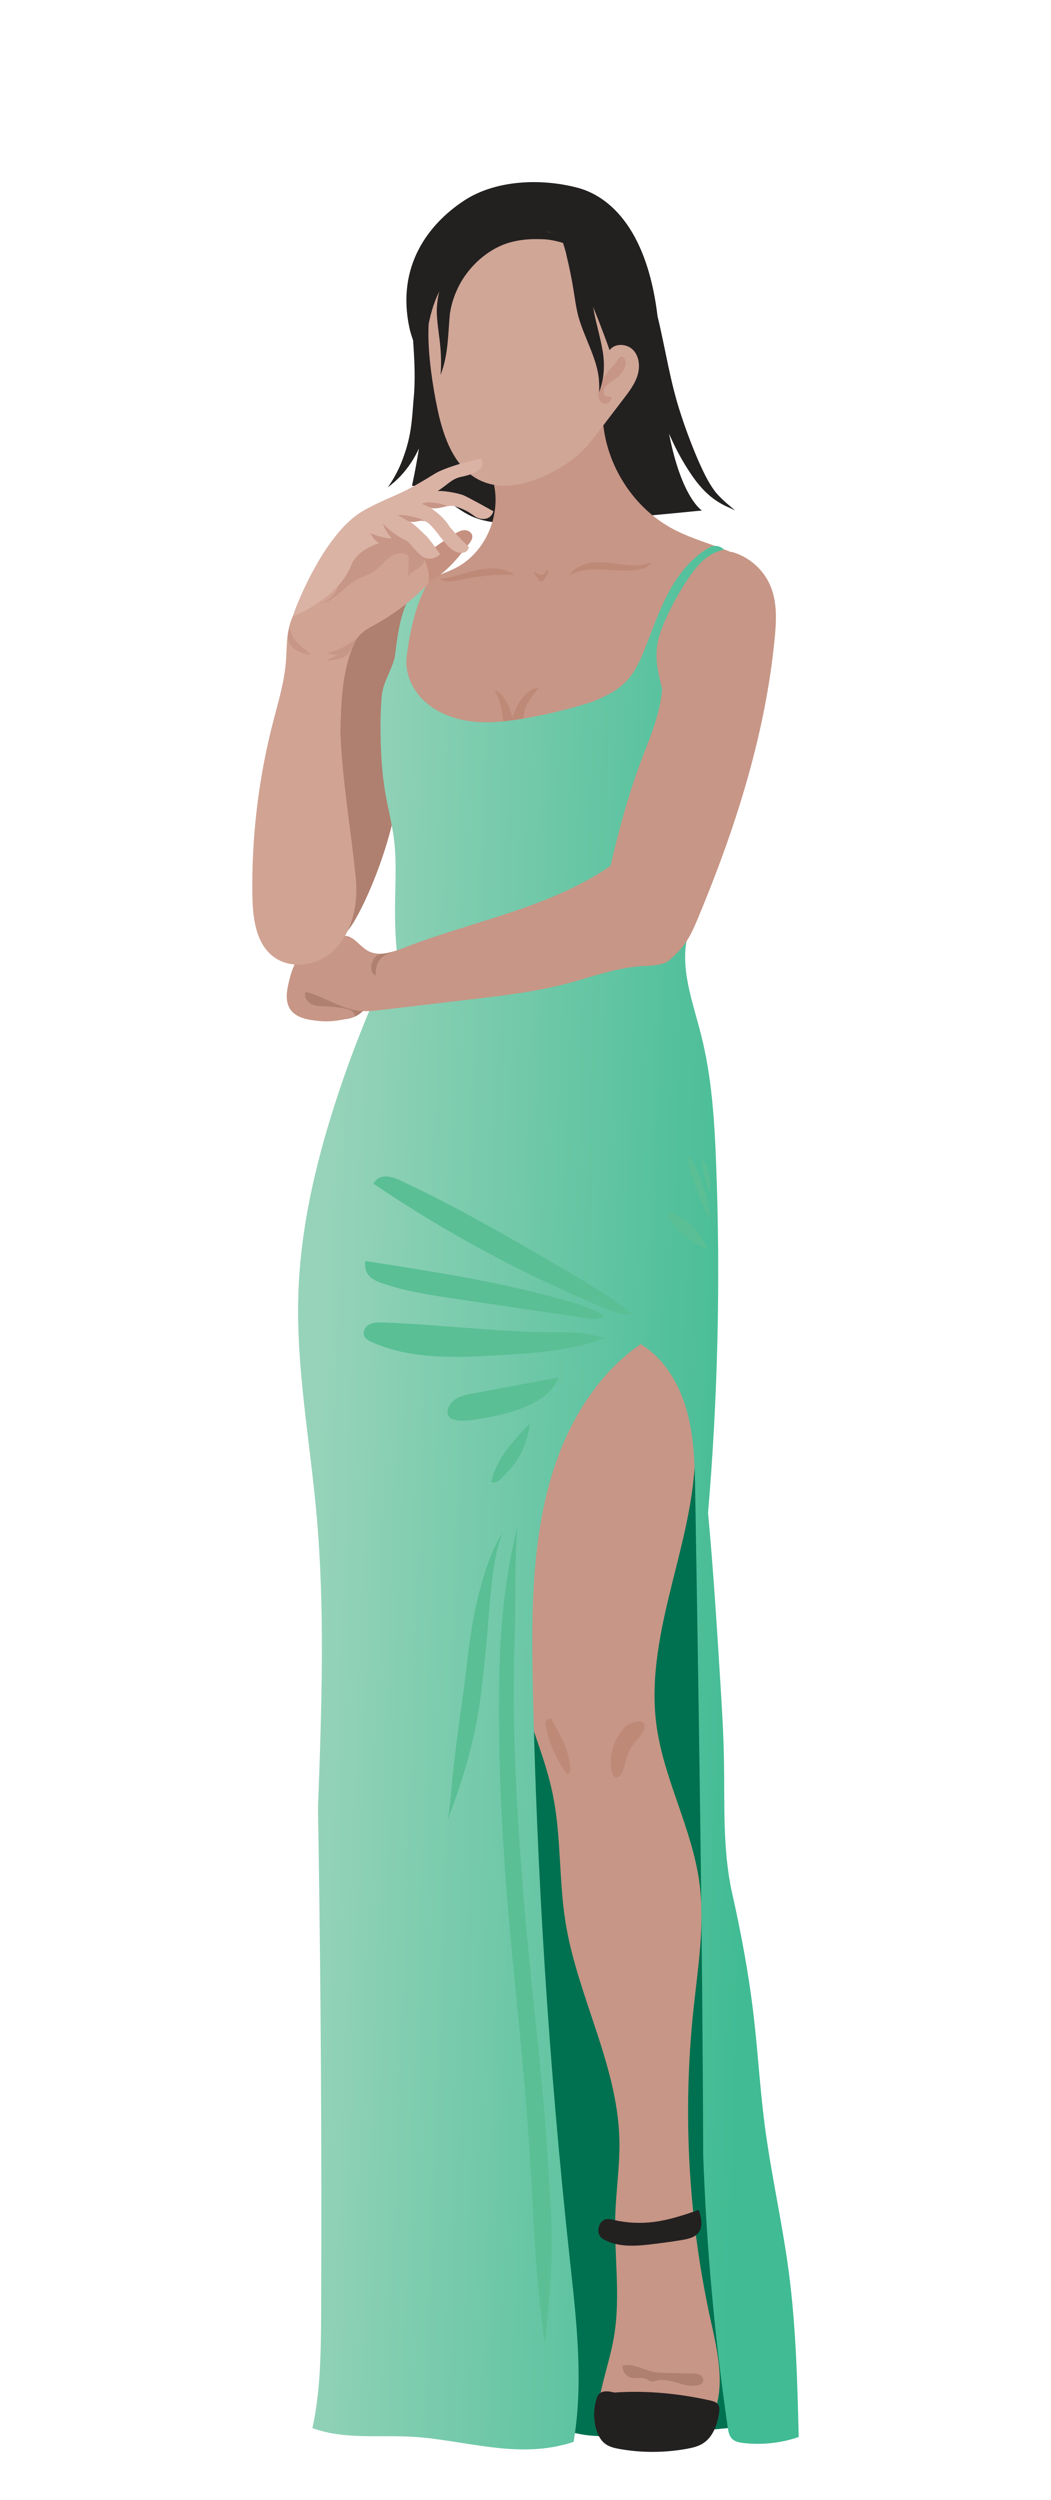 <?xml version="1.0" encoding="UTF-8"?>
<svg id="Layer_1" data-name="Layer 1" xmlns="http://www.w3.org/2000/svg" xmlns:xlink="http://www.w3.org/1999/xlink" viewBox="0 0 454.33 1080">
  <defs>
    <style>
      .cls-1 {
        fill: #c5907f;
      }

      .cls-2 {
        fill: #d0a697;
      }

      .cls-3 {
        fill: #5abf94;
      }

      .cls-4 {
        fill: #007150;
      }

      .cls-5 {
        fill: #232020;
      }

      .cls-6 {
        fill: #c79686;
      }

      .cls-7 {
        fill: #d1a393;
      }

      .cls-8 {
        fill: #895039;
      }

      .cls-9 {
        fill: #dab3a5;
      }

      .cls-10 {
        fill: #bf8978;
      }

      .cls-11 {
        fill: url(#linear-gradient);
      }

      .cls-12 {
        fill: #af7f6f;
      }
    </style>
    <linearGradient id="linear-gradient" x1="137.75" y1="642.3" x2="330.3" y2="649.3" gradientUnits="userSpaceOnUse">
      <stop offset="0" stop-color="#96d3ba"/>
      <stop offset="1" stop-color="#40bb93"/>
    </linearGradient>
  </defs>
  <g id="_Женщина" data-name="Женщина">
    <g id="_Бюст" data-name="Бюст">
      <path id="_Волосы" data-name="Волосы" class="cls-5" d="M315.67,218.71c-2.37-1.89-5.64-5.03-6.81-6.72-2.79-3.78-4.77-8.08-6.7-12.34-2.11-4.74-5.53-13.42-7.82-20.66-4.64-13.8-6.66-28.28-10.1-42.39-5.25-43.56-25.68-53.15-34.56-55.49-15.77-4.15-35.36-3.42-49,5.51-15.26,9.99-29.43,28.14-23.71,54.98.4,1.86.97,3.6,1.6,5.41.6,8.69,1.08,17.38.16,26.07-.73,9.73-1.1,16-4.87,25.85-1.2,3.22-3.26,7.3-5.8,11.03-.08.16-.78.97-.1.36,2.4-1.88,4.68-3.94,6.63-6.29,2.66-3.14,4.81-6.6,6.51-10.27-.75,4.81-1.73,10.16-3,16.12,9.81,0,16.89,9.16,25.83,13.19,6.37,2.87,13.58,3.04,20.56,3.17,20.17.37,78.94-5.7,78.94-5.7,0,0-8.78-5.32-14.22-33.22,2.28,5.35,5,10.5,8.13,15.41,4.69,7.36,9.65,13.11,17.89,16.58.84.4,1.69.79,2.54,1.18-.71-.59-1.42-1.18-2.12-1.77Z"/>
      <path class="cls-6" d="M211.89,204.17c6.27,14.74-.56,33.75-14.78,41.13-6.77,3.52-15.02,4.79-20.19,10.4-2.27,2.47-3.72,5.57-5.01,8.68-2.3,5.55-4.18,11.28-5.62,17.11-.91,3.69-1.65,7.56-.87,11.28.76,3.61,2.89,6.77,5.05,9.76,4.42,6.13,9.26,12.14,15.59,16.26,10.75,7.01,24.35,7.74,37.17,7.18,15.33-.66,31.44-3.19,43.35-12.87,9.32-7.58,18.48-8.8,24.42-19.25,8.91-15.67,15.54-40.47,26.79-54.55-8.7-3.91-18.11-6.17-26.56-10.6-18.98-9.95-31.41-31.25-30.74-52.66-14.68,11.73-31.57,20.67-48.61,28.12Z"/>
      <path class="cls-2" d="M244.22,103.46c-7.48-3.62-15.29-7.32-23.61-7.3-13.67.04-25.68,10.6-30.98,23.21-5.3,12.6-5.05,26.84-3.36,40.4.73,5.84,1.71,11.64,2.94,17.39,2.59,12.16,7.44,25.46,18.77,30.59,9.88,4.47,21.57,1.13,31.12-3.99,4.5-2.41,8.83-5.23,12.48-8.8,2.65-2.6,4.92-5.56,7.17-8.51,1.27-1.67,2.55-3.33,3.82-5,2.37-3.1,4.74-6.2,7.11-9.3,2.36-3.09,4.76-6.26,5.91-9.97,1.15-3.71.8-8.13-1.87-10.95s-7.93-3.1-10.2.05c-5.69-16.28-12.8-32.07-19.3-47.81Z"/>
      <path class="cls-6" d="M266.74,155.96c.41-.92,1.11-2.01,2.11-1.84.4.07.74.35.99.67,1.18,1.54.56,3.8-.49,5.42-.82,1.27-1.87,2.39-3.09,3.29-1.76,1.31-3.97,2.26-4.93,4.24-.36.74-.5,1.61-.21,2.38s1.09,1.36,1.9,1.26c.39-.05.85-.22,1.12.06.14.15.16.38.14.59-.12,1.41-1.59,2.56-2.99,2.33-1.02-.17-1.86-.95-2.29-1.88s-.5-2-.42-3.03c.26-3.06,1.87-5.86,3.78-8.27s4.09-4.56,4.39-5.22Z"/>
      <path class="cls-1" d="M178.05,244.3c5.72-4.98,11.84-9.51,18.27-13.53,1.34-.83,2.76-1.67,4.34-1.74s3.31.93,3.51,2.49c.16,1.26-.66,2.41-1.44,3.41-2.97,3.8-5.96,7.62-9.5,10.9s-7.69,6.02-12.35,7.28c-.37.1-.77.19-1.14.1-.44-.11-.78-.46-1.06-.82-1.9-2.46-2.34-6.6-.63-8.09Z"/>
      <g>
        <path class="cls-10" d="M213.73,298.01c2.47,1.11,4.33,3.3,5.55,5.71s1.89,5.07,2.55,7.7c.05.19.08.43-.08.55-.1.07-.24.06-.36.05-1.32-.14-2.63-.29-3.95-.43-.16-4.56-1.34-9.08-3.71-13.58Z"/>
        <path class="cls-10" d="M221.28,310.41c.95-2.44,1.91-4.89,3.28-7.11s3.2-4.23,5.53-5.42c.86-.44,1.82-.77,2.78-.66-2.17,2.89-3.96,4.52-5.38,7.81-1.66,3.84-1.1,7.35-1.1,7.35,0,0-4.04-.31-5.2-1.33-.04-.12-.06-.24.09-.63Z"/>
      </g>
      <g>
        <path class="cls-10" d="M246.27,248.38c2.29-3.46,6.58-5.12,10.72-5.43s8.26.52,12.38.99,8.45.55,12.24-1.14c-.99,1.95-3.29,2.84-5.44,3.26-4.88.94-9.91.3-14.88.04s-10.18-.09-15.01,2.28Z"/>
        <path class="cls-10" d="M222.41,248.34c-4.5-3.25-10.6-3.23-16.03-2.08s-10.66,3.28-16.19,3.83c2.51,1.76,5.91,1.06,8.9.41,7.83-1.69,15.84-2.5,23.32-2.16Z"/>
        <path class="cls-10" d="M230.48,247.11l2.13,3.07c.31.45.7.94,1.24.98.62.04,1.1-.51,1.46-1.02.78-1.07,1.58-2.2,1.79-3.51-.29-.25-.75-.09-1.02.18s-.41.64-.66.92c-.56.62-1.54.71-2.33.42s-1.43-.86-2.61-1.06Z"/>
      </g>
    </g>
    <path id="_Часть_руки" data-name="Часть руки" class="cls-12" d="M181.22,252.89c-7.11,12.21-25.72,9.44-32.25,21.96-5.74,11-5.82,23.94-7.01,36.29-1.29,13.46-4.06,26.85-3.52,40.35.67,16.92,9.58,51.65,10.18,51.75,4.04.67,28.46-49.75,24.02-82.24-4.26-31.22,5.42-61.76,12.14-68.47-1.01-.05-3.05-.51-3.55.36Z"/>
    <path id="_Платье" data-name="Платье" class="cls-4" d="M297.6,546.61c8.27,37.32,6.87,75.99,6.54,114.21-1.07,121.62,9.04,243.34,30.14,363.12,1.04,5.9,1.98,12.49-1.36,17.47-3.78,5.65-11.43,6.9-18.2,7.56-15.16,1.48-30.35,2.58-45.56,3.31-10.74.51-22.45.54-30.98-6.01-7.83-6.01-11.07-16.16-13.5-25.73-13.5-53.06-15.68-108.25-17.8-162.96-1.68-43.27-3.35-86.55-5.03-129.82-.9-23.27-1.75-46.99,4.6-69.39,7.44-26.23,24.23-48.73,41.9-69.49,13.6-15.97,28.49-31.73,49.24-42.27Z"/>
    <g id="_Нога" data-name="Нога">
      <path id="_Нога-2" data-name="Нога" class="cls-6" d="M269.88,572.61c-42.39,39.14-60.34,102.79-44.63,158.31,4.21,14.87,10.6,29.11,13.7,44.24,3.71,18.12,2.58,36.92,5.5,55.19,5.14,32.14,22.7,61.96,23.32,94.5.2,10.64-1.43,21.23-1.78,31.87-.57,17.6,2.37,35.39-.57,52.75-2.02,11.94-6.8,23.43-7.33,35.52-.09,2.02.01,4.24,1.33,5.77.9,1.05,2.24,1.62,3.53,2.12,13.31,5.17,30.17,7.18,40.38-2.8,11.42-11.16,7.87-29.92,4.36-45.5-10.02-44.49-12.72-90.63-7.97-135.99,1.95-18.6,5.14-37.36,2.53-55.88-3.27-23.15-15.41-44.35-18.49-67.53-2.75-20.68,1.89-41.56,6.94-61.79,5.06-20.23,10.61-40.74,9.71-61.57s-9.38-42.53-30.56-49.21Z"/>
      <path class="cls-12" d="M269.1,1022.02c-.17,2.09,1.18,4.22,3.15,4.94,2.32.85,5.07-.14,7.32.89.63.29,1.2.73,1.88.88.91.2,1.84-.14,2.76-.34,5.86-1.28,11.85,3.55,17.64,2.03.79-.21,1.62-.59,1.99-1.31.56-1.07-.14-2.45-1.18-3.05s-2.31-.65-3.51-.67c-3.48-.07-6.96-.15-10.44-.22-2.26-.05-4.54-.1-6.74-.6-2.32-.53-4.51-1.55-6.8-2.2s-4.83-.9-6.07-.33Z"/>
      <g id="_Колено" data-name="Колено">
        <path class="cls-10" d="M271.02,745.31c-5.4,4.9-7.99,12.69-6.61,19.85.22,1.14.75,2.47,1.9,2.66,1.25.21,2.2-1.08,2.69-2.25,1.43-3.38,1.83-7.18,3.68-10.35,1.46-2.5,3.73-4.44,5.22-6.92.8-1.33,1.23-3.32-.03-4.23-.55-.4-1.27-.44-1.95-.4-2.35.15-4.56,1.33-4.9,1.64Z"/>
        <path class="cls-10" d="M238.73,743.39c3.73,6.54,7.57,13.44,7.74,20.97.02.96-.64,2.3-1.47,1.82-.17-.1-.29-.26-.4-.42-4.08-5.76-7-12.33-8.54-19.21-.25-1.13-.44-2.42.22-3.38s2.5-.98,2.45.22Z"/>
      </g>
    </g>
    <path id="_Платье-2" data-name="Платье" class="cls-11" d="M286.53,298.81c-1.65-6.34-3.32-12.86-2.52-19.36.53-4.27,2.11-8.34,3.88-12.26,2.75-6.06,6-11.88,9.71-17.4,2.37-3.52,5-6.98,8.51-9.38,2.07-1.41,4.4-2.42,6.85-2.96-1.25-1.38-3.31-1.98-5.43-1.41-7.98,4.19-13.93,11.5-18.25,19.41s-7.21,16.5-10.55,24.87c-2.04,5.1-4.34,10.25-8.17,14.18-4.14,4.25-9.73,6.74-14.85,8.8-9.22,2.92-18.63,5.23-28.16,6.93-7.4,1.32-14.95,2.27-22.44,1.56-7.49-.71-14.97-3.18-20.7-8.05-5.73-4.87-9.48-12.34-8.66-19.77,1.18-9.94,3.71-21.89,8.38-30.74-1.82.28-5.04,2.39-6.34,3.7-.6.61-1.01,1.38-1.38,2.15-3.71,7.67-4.7,16.32-5.77,24.96-1.6,6.04-5.12,10.8-5.63,16.8-.56,6.55-.62,13.13-.43,19.69.21,7.38.73,14.76,1.98,22.04,1.16,6.77,2.95,13.43,3.78,20.25.85,6.94.71,13.97.56,20.96-.18,8.36-.35,16.72.58,26.84-10.53,21.54-19.5,43.83-26.82,66.66-8.48,26.44-14.77,53.79-15.68,81.54-1.03,31.43,4.84,62.62,7.72,93.93,3.84,41.7,2.4,83.69.76,128.35,1.21,72.22,1.67,144.45,1.37,216.68-.07,17.42-.22,35.1-3.77,51.19,13.7,5.04,28.84,2.89,43.41,3.75,22.68,1.35,45.74,10.09,69.49,2.2,4.4-26.03,1.2-52.67-1.64-78.91-8.99-82.96-14.34-166.31-16.03-249.73-.88-43.3.24-89.9,25.73-124.91,5.74-7.88,12.68-15.02,20.93-20.69,10.26,6.22,16.8,17.34,19.99,28.91,3.19,11.57,3.41,23.72,3.6,35.73,1.55,94.31,3.11,188.62,3.44,285.57,1.38,39.39,4.92,78.69,10.6,117.69.26,1.8.59,3.72,1.87,5.01,1.25,1.25,3.12,1.6,4.87,1.81,8.04.94,16.3.05,23.95-2.59-.58-23.76-1.17-47.57-4.27-71.14-2.82-21.41-7.7-42.51-10.47-63.93-2-15.45-2.89-31.03-4.69-46.5-2.12-18.25-5.49-36.35-9.44-53.75-4.09-18.77-3.08-38.2-3.44-57.41-.22-11.78-.95-23.53-1.69-35.29-1.48-23.65-2.96-47.29-5.19-71.22,4.26-50.16,5.43-100.58,3.49-150.88-.71-18.56-1.87-37.22-6.4-55.23-3.54-14.1-9.17-28.65-6.12-42.22,2.47-35.97-1.61-72.19-10.54-106.41Z"/>
    <g id="_Туфли" data-name="Туфли">
      <path class="cls-5" d="M261.09,967.55c6.73,3.61,14.88,2.74,22.46,1.77,3.86-.49,7.72-.99,11.55-1.66,2.57-.45,5.36-1.12,6.91-3.21,2.01-2.71,1.06-6.51.04-9.72-6.41,2.19-12.88,4.38-19.6,5.21-5.68.7-11.47.41-17.05-.87-1.24-.28-2.55-.61-3.76-.24-1.67.51-2.73,2.25-2.95,3.99s.2,3.53,2.42,4.72Z"/>
      <path class="cls-5" d="M265.53,1033.61c-2.29-.59-5.12-1.03-6.69.74-.57.64-.86,1.47-1.09,2.29-1.12,3.91-1.2,8.1-.24,12.05.67,2.74,1.92,5.47,4.2,7.13,1.81,1.32,4.07,1.82,6.28,2.21,9.56,1.67,19.42,1.63,28.97-.12,2.36-.43,4.75-.98,6.79-2.24,4.47-2.75,6.38-8.27,7.11-13.46.15-1.07.25-2.23-.28-3.17-.71-1.27-2.29-1.72-3.71-2.03-13.52-3-27.4-4.37-41.33-3.39Z"/>
    </g>
    <g id="_Челка" data-name="Челка">
      <path class="cls-8" d="M194.48,135.39c0,.06-.02.11-.02.17.01-.08.03-.21.05-.34,0,.02,0,.05-.01.07,0,.04-.01.07-.02.1Z"/>
      <path class="cls-5" d="M260.45,151.29c-.88-5.24-2.4-10.34-3.48-15.54-.95-5.07-1.56-10.22-3.02-15.19-1.39-4.6-3.06-9.16-5.23-13.47.27.14.56.27.82.41-.37-.36-.76-.69-1.15-1.03-.63-1.21-1.28-2.4-2-3.56-2.24-3.74-5.2-6.92-7.49-10.37.84,2.6,1.82,5.15,2.78,7.71-3.5-2.12-7.45-3.49-11.41-4.42-7.69-1.86-16-1.29-23.18,2.12-10.38,5.02-19.57,16.63-22.28,27.82-1.2,5.53-1.39,11.26-.69,16.88.09.7.17,1.4.26,2.11.06-.44.12-.88.2-1.32,1.28-6.76,2.64-12.26,5.32-17.49-.73,2.91-1.11,5.93-1.08,8.99.16,6.17,1.57,12.24,1.76,18.42.17,2.89.1,5.78-.13,8.66.15-.42.29-.84.44-1.27,2.91-8.06,2.78-16.69,3.58-25.11,0-.03,0-.05.01-.08-.02.13-.02.12.02-.17.02-.14.04-.29.06-.43,0,.07-.02.17-.03.26.36-2.31.95-4.59,1.73-6.8.11-.38.45-1.21.62-1.63.07-.16.14-.32.21-.48,4.06-10.03,13.57-19.27,24.56-21.89,4.31-1.02,8.25-1.31,14.11-1.01,2.24.17,4.93.71,7.62,1.55.68,2.05,1.29,4.12,1.71,6.26,1.04,4.37,1.97,8.77,2.69,13.21.71,4.17,1.18,8.38,2.29,12.47,2.65,9.39,8.47,18.77,8.87,27.88.11,1.53.12,3.06.13,4.59.6-1.87,1.17-3.74,1.5-5.68.73-4.1.6-8.32-.1-12.42ZM236.58,100.06c1.86.26,3.68.64,5.44,1.13.16.44.33.88.49,1.32-1.89-.99-3.88-1.81-5.93-2.45Z"/>
    </g>
    <g id="_Складки" data-name="Складки">
      <path class="cls-3" d="M161.44,511.38c31.84,21.54,65.9,39.8,101.47,54.38,3.24,1.33,6.77,2.65,10.18,1.82-8.41-7-17.91-12.56-27.35-18.09-23.9-13.99-47.85-27.99-72.97-39.65-3.69-1.71-8.74-3.09-11.32,1.53Z"/>
      <path class="cls-3" d="M157.92,544.78c28.54,4.41,57.16,8.84,84.98,16.59,6.25,1.74,12.5,3.66,18.19,6.77-1.16,1.95-3.97,1.87-6.22,1.53-19.34-2.86-38.67-5.72-58.01-8.58-10.48-1.55-21.02-3.11-31.06-6.5-4.3-1.45-8.7-3.38-7.89-9.81Z"/>
      <path class="cls-3" d="M243.63,575.55c5.94-.08,11.9.77,17.58,2.51-14.36,5.58-30.03,6.52-45.41,7.4-18.62,1.06-38.08,1.98-55.09-5.67-1.32-.6-2.73-1.35-3.29-2.68-.78-1.87.54-4.09,2.35-5s3.94-.87,5.96-.79c26.22.97,52.38,4.57,77.89,4.23Z"/>
      <path class="cls-3" d="M241.36,595.09c-12.33,2.31-24.66,4.63-37,6.94-2.25.42-4.54.86-6.56,1.92-2.03,1.06-3.8,2.86-4.25,5.1-.19.91-.13,1.92.37,2.7.63,1,1.85,1.46,3,1.71,3.12.66,6.37.18,9.52-.34,6.97-1.15,13.95-2.56,20.47-5.27,6.52-2.72,12.6-6.85,14.46-12.75Z"/>
      <path class="cls-3" d="M229.03,615.02c-7.05,7.31-14.38,15.13-16.65,25.02,1.16,1.09,3-.05,4.14-1.17,5.6-5.54,10.9-11.38,12.52-23.85Z"/>
      <path class="cls-3" d="M305.69,539.59c-2.45-6.63-7.61-12.22-14.03-15.18-1.03-.48-2.69-.6-2.9.52-.09.47.18.94.44,1.34,3.64,5.57,8.82,10.13,16.49,13.32Z"/>
      <path class="cls-3" d="M306.91,527.22c-4.11-8.82-8.25-17.75-10.06-27.3,1.01-.32,1.89.74,2.4,1.67,4.44,8.02,7.33,16.9,7.65,25.63Z"/>
      <path class="cls-3" d="M306.58,515.42c-1.69-5.09-3.4-10.33-3.09-15.68,2.89,4.67,4.17,10.32,3.09,15.68Z"/>
      <path class="cls-3" d="M236.66,931c-2.48-39.79-7.98-79.3-10.91-119.04-2.75-35.03-4.48-70.18-3.24-105.32.5-15.67-.21-31.4,1.21-47.03-6.32,24.6-8.02,50.1-7.98,75.42-.19,24.24.85,48.47,2.58,72.64,2.15,31.55,5.95,62.96,8.57,94.47,1.11,14.14,2.16,28.28,2.98,42.44.7,12.83,1.18,25.67,2.35,38.47.74,9.93,2.11,19.8,3.21,29.69,1.13-11.36,2.47-22.71,2.85-34.13.72-15.89-.65-31.77-1.64-47.62Z"/>
      <path class="cls-3" d="M208.68,682.51c-3.28,10.88-5.18,22.12-6.47,33.39-2,16.54-2.86,21.84-3.94,29.97-1.04,7.72-2,15.45-2.79,23.2-.47,5.55-.86,11.01-1.79,16.34-.06.34-.11.68-.17,1.02.44-1.27.88-2.54,1.31-3.8,4.82-12.73,8.76-25.79,11.32-39.17,1.83-10.07,2.71-20.28,3.86-30.45,1.05-10.55,1.57-21.14,2.87-31.67.7-5.05,1.63-13.12,4.63-19.43-4.24,6.19-6.72,13.45-8.84,20.59Z"/>
    </g>
    <g id="_Руки" data-name="Руки">
      <g id="_Рука" data-name="Рука">
        <path class="cls-12" d="M140.66,426.97c-2.37-1.38-5.14-2.07-7.87-1.96-1.1.05-2.27.25-3.09.99-.89.81-1.18,2.13-.96,3.31s.88,2.24,1.66,3.15c3.67,4.34,9.58,5.9,15.1,7.23,1.56.38,3.18.75,4.75.46,2.14-.4,4.37-1.26,5.95-2.76.88-.84,4.11-2.5,4.2-3.71.16-2.04-4.87-3.38-6.82-4-5.5-1.76-11.47-1.87-12.92-2.72Z"/>
        <path class="cls-6" d="M289.58,414.64c2.25-2.03,4.43-4.16,6.23-6.6,2.58-3.49,4.31-7.53,5.98-11.53,16.13-38.66,29.07-79.05,33.1-120.75.73-7.56,1.12-15.45-1.77-22.47-2.94-7.16-9.33-12.81-16.79-14.86-6.09.42-10.66,5.76-14.31,10.82-6.74,9.38-12.89,19.61-14.67,31.02-1.03,6.58-.56,13.31-1.39,19.92-1.25,9.98-5.39,19.33-8.92,28.75-5.43,14.47-9.5,29.45-13.12,45.09-26.26,18.19-58.98,23.68-88.77,35.23-5.31,2.06-11.53,4.28-16.42,1.34-3.75-2.25-6.61-7.38-11.08-6.12-6.5,1.43-13.49,3.15-17.8,8.23-2.79,3.29-4.07,7.58-5.05,11.78-.9,3.83-1.54,8.15.61,11.45,2.52,3.85,7.72,4.67,12.3,5.13,5.44.55,10.27-.31,15.53-1.8.69-3.59-6.45-4.05-10.88-4.43-2.38-.2-4.85.06-7.09-.77s-4.13-3.36-3.18-5.55c7.82,1.84,14.67,7.04,22.64,8.08,3.66.48,7.36.04,11.02-.39,12.92-1.52,25.84-3.05,38.76-4.57,13.38-1.58,26.82-3.17,39.86-6.56,11.24-2.92,22.29-7.2,33.89-7.72,4.26-.19,8.86-.49,11.31-2.71Z"/>
        <path class="cls-12" d="M165.13,412.16c-4.55.35-4.94,5.92-4.49,7.27.29.89.93,1.68,1.79,2.03-.04-.57-.09-4.46,1.54-6.6,2.14-2.82,5.32-3.29,6.07-3.7-1.77.32-3.51.89-4.91,1Z"/>
      </g>
      <g id="_Рука-2" data-name="Рука">
        <path class="cls-7" d="M144.36,410.52c-6.51,6.51-17.84,8.43-25.47,3.27-8.19-5.54-9.63-16.84-9.79-26.72-.4-25.28,2.61-50.62,8.93-75.1,2.2-8.54,4.82-17.04,5.54-25.82.44-5.34.18-10.79,1.59-15.96,2.33-8.53,8.83-15.17,13.52-22.67,3.93-6.29,6.56-13.84,12.52-18.26,11.41-8.46,23.84,3.44,26.94,5.18,5.33,2.99,9.05,15.7,6.39,18.4-6.65,6.73-14.26,12.51-22.54,17.09-2.3,1.28-4.71,2.5-6.49,4.44-1.49,1.63-2.45,3.67-3.26,5.72-4.45,11.35-4.8,23.84-5.09,36.45.82,20.62,4.34,40.46,6.46,60.99.33,3.17,2.78,20.96-9.25,32.99Z"/>
        <path class="cls-6" d="M166.02,229.03c-3.48.22-6.96.43-10.44.65,2.85.94,5.63,2.09,8.31,3.43-5.19,1.46-10.09,3.92-14.36,7.2.92.55,1.84,1.09,2.76,1.64-2.19,2.72-4.43,5.52-5.48,8.85-.4,1.26-.62,2.58-1.15,3.78-1.17,2.68-3.68,4.48-6.07,6.15,5.86-2.16,9.75-7.8,15.31-10.64,2.18-1.11,4.58-1.77,6.62-3.11,2.28-1.49,3.96-3.73,6.04-5.49,2.08-1.77,4.9-3.09,7.49-2.24.63.21,1.27.58,1.53,1.2.17.41.16.87.14,1.32-.1,2.74-.2,5.48-.3,8.23.18-3.34,5.37-3.89,6.79-6.92.71-1.52.26-3.38-.7-4.76s-2.37-2.37-3.74-3.33c-3.8-2.66-7.76-5.39-12.75-5.96Z"/>
        <path class="cls-9" d="M207.81,198.17c-5.8,1.17-13.03,3.21-17.95,5.46-2.38,1.09-5.19,3.35-13.99,8.01-4.34,2.3-12.98,5.44-19.63,9.5-16.73,10.19-29.01,42.43-29.48,44.68-.23,1.12,19.85-7.85,24.95-21.39,3.96-10.51,22.41-12.67,24.76-10.31,1.98,1.99,5.17,6.57,7.93,7.1,2.3.44,4.14-.22,5.87-1.81-2.02-2.84-5.1-7.16-6.34-8.21-1.62-1.38-3.79-3.99-6.76-5.81,3.42.44,5.37-2.09,8.79,1.33,4.46,4.46,7.74,11.38,12.63,12.04,3.85.52,4.06-2.44,4.06-2.44,0,0-7.21-7.13-8.31-8.86-2.33-3.64-4.75-5.58-8.14-8.04,2.62.85,7.94-1.54,10.56-.69,8.07,2.63,7.63,4.85,11.15,5.39,4.49.69,5.37-3.25,5.37-3.25,0,0-10.76-6.02-13.1-6.98-1.45-.59-7.68-2-10.98-1.75,4.27-2.72,6.17-5.32,9.99-6.09,10.29-2.08,10.19-6.09,8.64-7.91Z"/>
        <path class="cls-6" d="M176.57,234.07c-4.13-1.9-7.89-4.6-11.03-7.89.69,2.36,2.01,4.54,3.79,6.24-.5.24-1.09.18-1.63.09-2.64-.4-5.23-1.13-7.69-2.17.13.21.27.42.4.62,1,1.55,2.12,3.2,3.86,3.84.96.35,2,.36,3.02.27,3.08-.27,6.11-1.33,9.29-1.01Z"/>
        <path class="cls-6" d="M176.41,225.08c.36.16.73.34,1.13.37,3.06.19,2.92-.76,6.02-.32-.66-.42-1.93-1.06-2.68-1.26-2.95-.77-5.96-1.54-9-1.36.85.38,3.53,2.11,4.54,2.57Z"/>
        <path class="cls-6" d="M182.35,217.64l3.44,1.54c.33.15.66.34,1.03.38,2.72.3,5.41-.84,6.5-.88-1.92-.9-4.64-1.49-6.76-1.59-1.38-.06-2.78-.12-4.2.54Z"/>
        <path class="cls-6" d="M156.19,273.74c-3.97,4.15-9.17,7.11-14.77,8.39,1.44.57,3,.83,4.54.74-1.49.9-3.08,1.63-4.74,2.18,1.34.47,2.82.17,4.2-.16,1.52-.37,3.08-.78,4.3-1.75,2.62-2.07,3.08-6.12,6.47-9.39Z"/>
        <path class="cls-6" d="M125.43,271.51c.19,2.48,1.68,4.69,3.45,6.44s3.85,3.15,5.68,4.85c-2.36-.03-4.71-.75-6.7-2.03-1.24-.81-2.37-1.87-2.97-3.22-.94-2.12-.48-4.61.54-6.04Z"/>
      </g>
    </g>
  </g>
</svg>